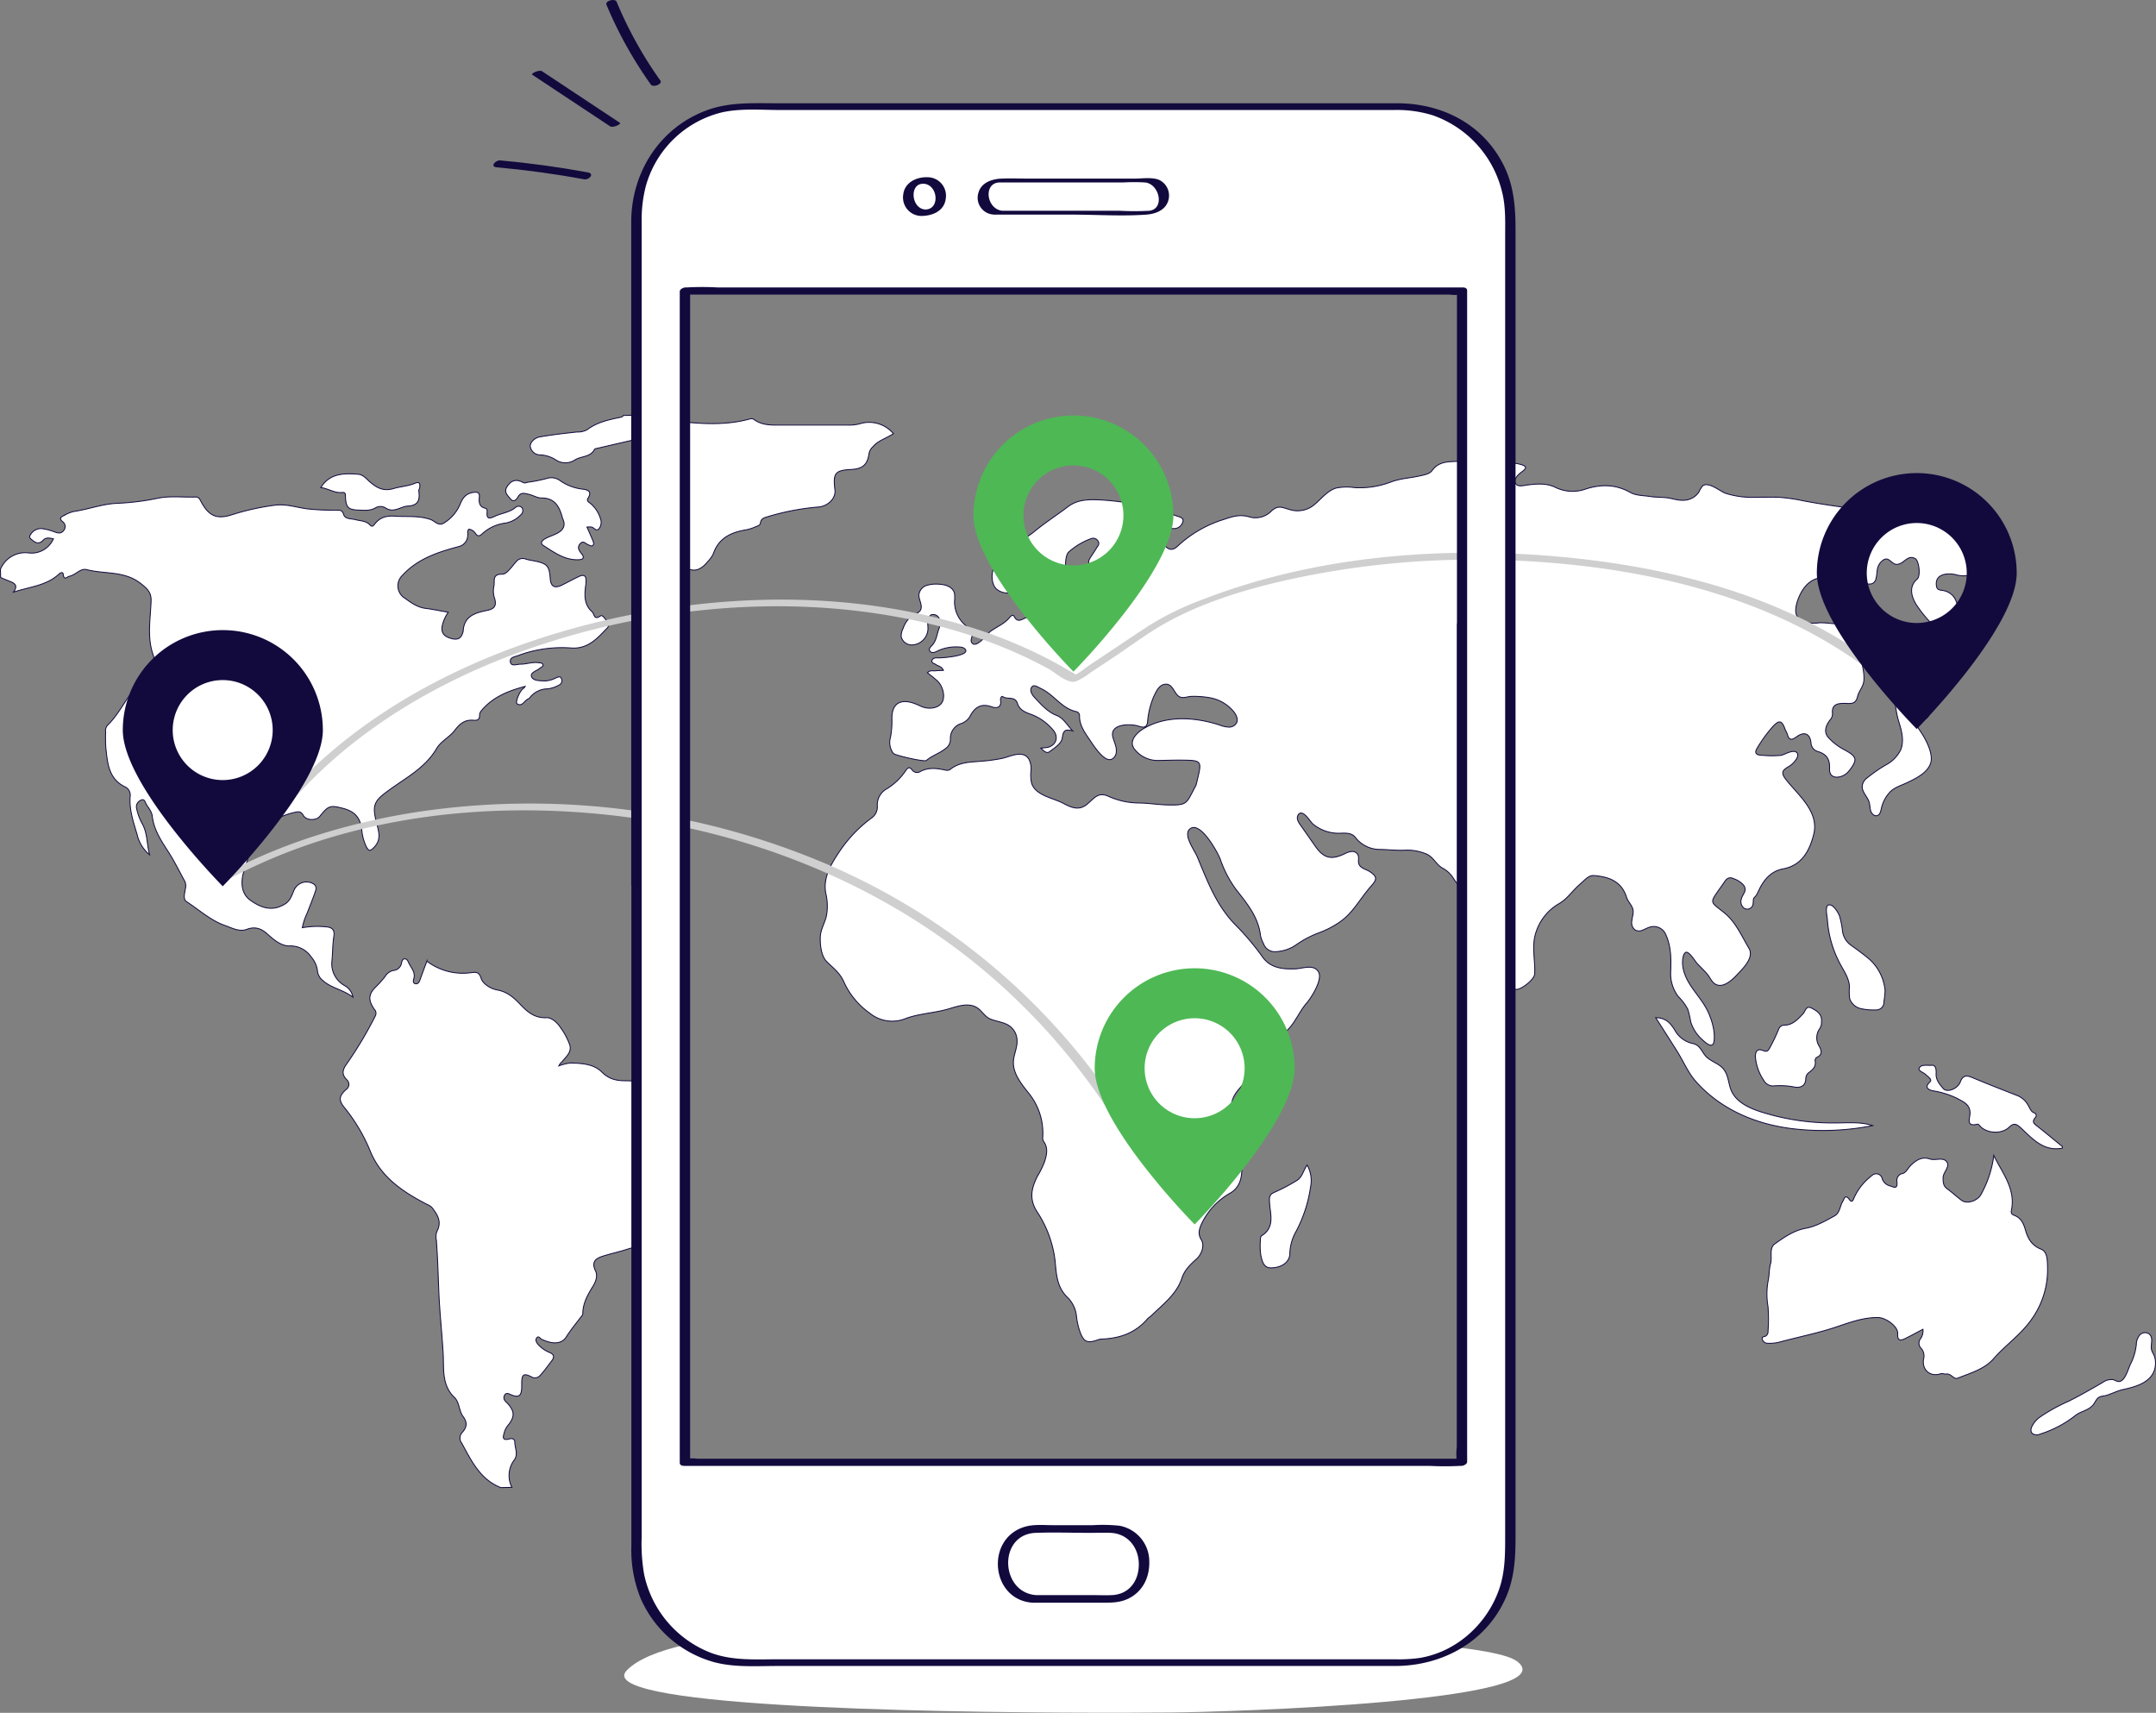 <svg xmlns="http://www.w3.org/2000/svg" viewBox="0 0 594.32 472.08"><rect x="0" y="0" width="594.32" height="472.08" fill="#808080" stroke="none"/><defs><style>.cls-1,.cls-2{fill:#fff;}.cls-2{stroke:#120a3d;stroke-miterlimit:10;stroke-width:0.25px;}.cls-3{fill:#120a3d;}.cls-4{fill:#cfcfcf;}.cls-5{fill:#4eb855;}</style></defs><g id="Layer_2" data-name="Layer 2"><g id="Layer_1-2" data-name="Layer 1"><path class="cls-1" d="M176.37,464.93c-3.84-1.28-5.3-2.79-3.57-4.57,12-12.33,68.59-11.89,96-11.84,34.52.06,70.43-.23,101.66,2.82,13.07,1.27,42.61,2.46,47.86,6.64,13.77,11-80.15,13.9-95.37,14C297.62,472.23,198.28,472.26,176.37,464.93Z"></path><path class="cls-2" d="M.12,156.91a7.38,7.38,0,0,1,7.77-4.52,6.56,6.56,0,0,0,6.84-3.89c-1.09-.2-2.07-.45-2.79.35-1,1.09-1.91.94-2.9.13-.44-.37-1.16-.76-.73-1.44a3.38,3.38,0,0,1,3.1-1.86,14.54,14.54,0,0,1,3.64.93c1,.37,1.86.53,2.56-.47a1.65,1.65,0,0,0-.39-2.39c-.87-.77-.54-1.24.32-1.62A10.82,10.82,0,0,1,20.2,141c4.07-.58,8-2.12,12.12-2.28a69.3,69.3,0,0,0,11.19-1.4c3.46-.71,7-.21,10.43-.34.81,0,1.07.49,1.42,1.15,2.2,4.14,4.35,5.11,8.7,3.7a67.46,67.46,0,0,1,11.66-2.58c3.1-.43,6,.6,9,1a71.3,71.3,0,0,0,8,.38c.84,0,1.6-.18,2,1.16s2.09,1.12,3.24,1.43c1.41.37,3,.3,4.06,1.5.51.56.86.26,1.23-.23,1.42-1.87,3.18-2.39,5.58-2.23,3.29.22,6.58-.2,9.85.92,1.15.39,2.17,1.92,3.64,1a11.1,11.1,0,0,0,4.58-5.36c.72-1.76,1.7-2.86,3.66-3.11,1.19-.15,1.69.1,1.57,1.35s-.08,2.6,1.58,3c.54.13.62.61.57,1.08-.21,2.1.82,1.78,2.1,1.16,1.86-.89,4-1,5.7-2.42a1.28,1.28,0,0,1,1.83.06,1.52,1.52,0,0,1-.41,2,7.56,7.56,0,0,1-4.06,2.21,11.67,11.67,0,0,0-6.55,3c-.66.62-1.2.79-1.8-.09a2.57,2.57,0,0,0-1.83-1.21c-.59.56-.2,1.27-.33,1.89a3.22,3.22,0,0,1-2.56,2.92c-5.66,1.53-11.24,3.33-15.43,7.9a4,4,0,0,0,.65,6.31c1.75,1.25,3.45,2.51,5.68,2.8,2,.25,4.07.69,6.29,1.08a10.34,10.34,0,0,0-1.68,3.85c-.3,1.94.61,2.81,2.42,3.35s2.84.07,3.32-1.75a.83.83,0,0,0,.06-.21c.19-4.33,3.56-5.13,6.67-5.77,2.23-.45,2.48-1.57,2-3.28a6.28,6.28,0,0,1-.22-3.33c.36-1.27-.66-3.46,2.36-3.35,1.21,0,2.58-2.08,3.72-3.36a2.3,2.3,0,0,1,2.72-.81c.91.29,1.87.4,2.81.6,3.1.68,3.7,1.4,3.93,4.7.15,2.27,1.19,2.88,3.23,1.87,1.54-.76,3-1.57,4.58-2.32,1.34-.66,2.17-.45,2.05,1.3,0,.3,0,.6-.05.9-.35,2.71-.6,5.39,1.73,7.47.66.58.47,2.45,2.29,1.16.62-.45,1.35.92,1.93,1.55a1.3,1.3,0,0,1-.12,1.85c-2.68,2.8-5.21,5.68-9.69,5.44A34.46,34.46,0,0,0,143,180.62c-.93.37-2.65.5-2.29,1.93.3,1.2,1.82.5,2.76.51,1.62,0,3.2-.63,4.85-.42.52.06,1.17,0,1.33.57s-.48.64-.8.94c-.85.77-2.77,1.17-2.32,2.36s2.36,1.1,3.74,1.17a7.53,7.53,0,0,0,3-.85c.52-.19,1.18-.62,1.5.25a1.28,1.28,0,0,1-.65,1.72,8.57,8.57,0,0,1-3.12,1.06,6.22,6.22,0,0,0-4.85,2.3c-.15.17-.3.39-.49.45-1.09.38-1.61,2.27-3.11,1.38-.6-.36.69-3.52,1.62-4.16a1.68,1.68,0,0,0,.6-.66c-4.58,1.23-8.92,2.89-12.09,6.72a2,2,0,0,0-.49,1.21c.06,1.32-.67,1.5-1.69,1.41-2.3-.19-3.72.89-5.12,2.76s-3.83,3-5,5c-3.11,5.32-8.33,8-13,11.4-4.51,3.22-4.87,4.25-3.41,9.78.58,2.19,1,4.15-.81,6.05-1,1-1.41,1.32-2.18-.12a13.74,13.74,0,0,1-1.27-4.75c-.41-3.17-1.74-4.84-4.87-5.76C91,221.84,90.55,222,88.15,225c-1,1.22-3.71,1.18-4.52-.23-.46-.79-.87-1.1-1.71-1-4,.68-7.46,2.74-10.78,5A3.94,3.94,0,0,0,70,231.21c-.87,2.85-1.72,5.72-2.66,8.55-1.19,3.57-.71,6.67,1.68,8.37,3.16,2.24,6.21,3.15,9.67.94,1.44-.93,1.79-2.54,2.46-3.93a3.75,3.75,0,0,1,5.16-1.59c1.06.62.87,1.48.56,2.34-.71,2-1.48,3.93-2.24,5.88a16.4,16.4,0,0,0-1.29,3.92,23.45,23.45,0,0,1,6.41-.25c1.56.09,2.6.61,2.28,2.63-.35,2.21-.31,4.48-.52,6.72a6.87,6.87,0,0,0,3.61,6.92,4.62,4.62,0,0,1,2.17,3.11c-2.82-2.11-6-2.48-8.32-4.59a3.85,3.85,0,0,1-1.46-2.69,7.11,7.11,0,0,0-1.71-3.76,6.88,6.88,0,0,0-6.13-3.06c-2.23-.05-4.21-1.71-5.93-3.26s-3.4-2.18-5.73-1.31c-2,.74-4-.35-5.81-1-4-1.35-7.23-4.32-10.75-6.63-1.07-.7-.53-2.25-.39-3.4a3.3,3.3,0,0,0-.08-2.15c-1.52-2.75-2.89-5.59-4.59-8.22-2-3.08-4-6.09-4.43-9.87-.15-1.23-1-2.16-1.62-3.19-.33-.56-.49-1.68-1.49-1.14a1.94,1.94,0,0,0-1.21,2.2,15.69,15.69,0,0,0,1.41,4c1.67,2.74,1.38,5.89,2.18,8.83a10.15,10.15,0,0,1-3.42-5.52c-1-3.43-2.23-6.86-1.93-10.54a2.5,2.5,0,0,0-1.37-2.63c-4.62-2.21-4.87-6.59-5.34-10.85a40.9,40.9,0,0,1-.05-4.29,2.28,2.28,0,0,1,.54-1.88c3.24-3.13,5-7.39,8.07-10.69a8.92,8.92,0,0,0,2.12-4.17c.12-.56.24-1.29.9-1.43,2-.41,1.95-1.67,1.42-3.22-1.65-4.85-.69-9.8-.52-14.72.09-2.34-1.05-3.39-2.8-4.78-4.53-3.6-10-2.57-15-3.87-1.64-.43-3,1.48-4.68,1.82-.72.15-1.53,1.32-1.74-.54-.1-.85-.92-.31-1.22,0-3.47,3.17-8,3.45-12.48,4.92,1.44-2,.08-2.55-1.31-3.08-.75-.29-1.5-.62-2.25-.94Z"></path><path class="cls-2" d="M138.05,410c-5.67-2.21-8.09-7.35-10.78-12.27a2.24,2.24,0,0,1,.1-2.87c1.26-1.42,1.62-2.67.25-4.5-1.11-1.47-.93-3.85-2.37-5.23-3.59-3.42-2.84-8-3.09-12.18-.33-5.54-.94-11.06-1.18-16.61-.2-4.84-.31-9.69-.7-14.53a4.67,4.67,0,0,1,.16-2.43c1.43-2.66.14-4.64-1.38-6.58a3.75,3.75,0,0,0-1.28-.82c-6.54-3.37-12.65-7.38-15.63-14.5a47.78,47.78,0,0,0-7.25-12.27c-1.63-2-1.42-3.14.48-4.91a1.69,1.69,0,0,0,.19-2.72c-1.52-1.57-1.12-2.82.1-4.5A105,105,0,0,0,103.46,280a1.55,1.55,0,0,0-.27-1.82c-1.82-2.62-1.62-4.25.57-6.34a30.12,30.12,0,0,0,2.37-2.67,3.61,3.61,0,0,1,2.25-1.69,2.49,2.49,0,0,0,2.31-2.06c.09-.47.28-1.15.89-1.15s.84.58,1.06,1.05c.67,1.44,2,2.65,1.4,4.53-.13.41-.25,1.16.49,1.28s1-.44,1.24-1.05c.6-1.68,1.23-3.36,1.9-5.16a16.43,16.43,0,0,0,12.12,3.17c1.17-.13,2.23-.43,2.85,1.59.45,1.45,2.56,2.83,4.37,3.15,2.69.49,4.53,2,6.31,3.9,2,2.1,4,3.93,7.35,3.76,1.4-.07,3,1.39,3.88,2.78a18.56,18.56,0,0,1,2.51,4.73c.61,2-1.05,3.27-2.15,4.65a3.31,3.31,0,0,0-.86,1.12,12.81,12.81,0,0,1,3.29-.79c3.06.09,6.33.24,8.59,2.52,2,2,4.16,2.39,6.64,2.37a15.52,15.52,0,0,1,10.1,3.63c1.15.92,2.63,1.3,3.84,2.21,1.89,1.4,2.43,2.75,1.65,5a11.24,11.24,0,0,1-2.72,4.33c-2.64,2.67-3.34,6.24-4.11,9.69a54,54,0,0,0-1.3,9.54c-.14,3.62-1.86,6.61-3.19,9.74-.64,1.52-2.58,1.86-4.1,2.35-2.18.71-4.43,1.17-6.6,1.87-1.89.61-3.18,1.52-2,4,.7,1.39.11,3-.69,4.29-1.45,2.35-2.8,4.72-2.8,7.61a1.16,1.16,0,0,1-.3.58c-1.43,1.9-2.95,3.7-4.24,5.74s-3.73,2.12-6.8.68c-.44-.21-.87-1.17-1.43-.28-.33.53,0,1.14.4,1.64a8.6,8.6,0,0,0,3.25,2.29c1.22.52,1.35,1.25.58,2.25-1.05,1.35-2,2.75-3.17,4a1.9,1.9,0,0,1-2.57.39c-2-1-2.55-.61-2.55,1.78,0,.31,0,.61,0,.91,0,2.65-.8,3.28-3.16,2.21-.65-.29-1.09-.44-1.5.12a1.33,1.33,0,0,0,.09,1.67c.28.35.65.62.94,1,1.64,1.95,1.65,3.33.1,5.43a5.75,5.75,0,0,0-1.17,1.89c-.22,1-1.21,2.9,1.42,2.13.66-.2,1.37.13,1.36.77,0,1.68,1,3.41-.09,5a7.11,7.11,0,0,0-.69,7.61Z"></path><path class="cls-2" d="M175,114.43c1.81,1,3.85.92,5.79,1.1,8.44.78,16.89,2.26,25.34.09.59-.15,1.19-.4,1.71,0,2.34,1.71,5,1.53,7.69,1.54q9.12,0,18.25,0a12,12,0,0,0,3.08-.32,8.76,8.76,0,0,1,9.42,2.68c-2,1.33-4.22,1.88-5.7,3.66a3.31,3.31,0,0,0-1,1.71c-.43,3.19-1.74,4.35-5,4.51-4.37.22-5,1-4.42,5.63.29,2.33-1.94,4.52-4.61,4.71a67,67,0,0,0-14.08,2.72c-.86.26-1.7.49-1.84,1.65-.08.69-.78.86-1.32,1.07a12.19,12.19,0,0,1-2.52.83c-4.16.67-7.66,2.19-9.17,6.65a8.1,8.1,0,0,1-1.57,2.17c-2.59,3.21-5.22,3-7.88-.24s-2.94-7.59-4.18-11.47c-.27-.85.16-1.4,1.24-1.22a10.77,10.77,0,0,0,2.66.1c2.13-.15,3.3-1.93,3-4.06a15.91,15.91,0,0,0-6.93-11.47c-1.82-1.26-4.09-1-6.14-1.58-.42-.11-.9,0-1.32-.1-.58-.16-1.26-.48-1.27-1.11,0-.92.85-.64,1.36-.65,2,0,4,.17,6,0,1.57-.16,3.32-.33,3.45-2.75.07-1.2-.26-1.35-1.15-1.15q-9.6,2.19-19.19,4.42c-.29.07-.71.11-.81.3-1.16,2.21-3.65,1.82-5.37,2.89a4.75,4.75,0,0,1-5.42-.06,8.76,8.76,0,0,0-4.15-1.3,2.75,2.75,0,0,1-2.79-2.41c0-1.16,1.32-2.33,2.61-2.55,3.42-.59,6.87-1,10.31-1.36a5.36,5.36,0,0,0,2.78-.63c2.63-2,5.7-2.69,8.8-3.34.42-.09.91-.1,1.15-.58Z"></path><path class="cls-2" d="M568.5,316.44c-5.16,1-8.22-2.58-11.46-5.59-1.13-1.05-1.9-1.44-3.15-.22-1.93,1.9-5.66,1.86-7.75.07-.34-.29-.73-.92-1-.86-3.34.8-2.08-1.61-2.08-3.06,0-2.56-2.15-3.23-3.76-4.15a23.53,23.53,0,0,0-6.55-2c-1.25-.27-2.27-1-.82-2.35.49-.47.29-.77,0-1.11s-.67-.6-1-.93c-.63-.68-2.29-1.06-1.87-1.88.56-1.11,2.28-.64,3.43-.76s1.28,1.28,1.22,2.29c-.1,1.77,1,3,2,4.16s3.95.07,4.66-1.85,1.79-1.86,3.41-1.17c4.13,1.74,8.31,3.36,12.5,5a5.9,5.9,0,0,1,2.84,2.69c.47.75.68,1.66,1.63,2a.77.77,0,0,1,.3,1.3c-1.14,1.29-.15,1.82.72,2.51,2.27,1.79,4.49,3.65,6.74,5.48Z"></path><path class="cls-2" d="M560.29,392.82a7.57,7.57,0,0,1,1.75-2.05,47.36,47.36,0,0,1,8.16-4.55c3.22-1.61,6.32-3.4,9.45-5.21a4.06,4.06,0,0,1,2.74-.78c.85.17,1.34.85,2.3.38,1.24-.61,2-3.35,2.55-4.54a15.6,15.6,0,0,0,1.66-5.53,4.07,4.07,0,0,1,.93-2.57,2,2,0,0,1,2.52-.37c1.36,1,.48,2.82.7,4.2.14.87.72,1.46.94,2.33a6.42,6.42,0,0,1,0,3.14c-1,3.83-5.44,5-8.8,5.72-1.74.4-3.33,1.31-5,1.72a4.46,4.46,0,0,0-1.57.38c-.75.47-1.1,1.47-1.65,2.13-1.28,1.55-3.36,1.72-4.86,2.9a30.31,30.31,0,0,1-9.73,5.13,2.14,2.14,0,0,1-2.12-.14C559.62,394.53,559.82,393.65,560.29,392.82Z"></path><path class="cls-2" d="M261.73,178.43a11.25,11.25,0,0,0-3.3,1,3.28,3.28,0,0,1-1.24.43,1,1,0,0,1-1-.69c-.08-.47.32-.86.65-1.2,1.29-1.34,1.34-2.83,1.91-4.47a4.5,4.5,0,0,0,.22-2.84,1.82,1.82,0,0,0-2.25-1.22,2.07,2.07,0,0,0-1,1.81c0,.74.1,1.47.08,2.21a4.58,4.58,0,0,1-4.15,4.28,3,3,0,0,1-3.22-2.21,4.44,4.44,0,0,1,.54-2.37,7,7,0,0,1,2.25-3.29c.87-.57,2-.8,2.53-1.72.68-1.31-.56-2.85-.43-4.33a3.12,3.12,0,0,1,2.17-2.49,9.13,9.13,0,0,1,3.42-.31c1.65.07,3.87.72,4.22,2.64a10.43,10.43,0,0,1,0,2.09,8.42,8.42,0,0,0,2.65,6.27c1,.92,2.33,1.86,2.18,3.21-.06.61-.44,1.25-.15,1.78,1.13,2.11,4.36-2.33,5.08-2.89,1.82-1.39,4.08-2.18,5.52-4.06.21-.28.88-.72,1.13-.21,1,2,2.19.75,3.36.38,1.78-.56,3.46-.59,4.95.82.62.58,1.44,1,2.18.32,1.58-1.52,3.48-1.43,5.42-1.38,2.65.06,3.76-.93,3.95-3.65.1-1.37.42-1.88,1.91-1.37,1.93.67,2.75-.1,2.49-2.17a24.82,24.82,0,0,0-.68-2.8c.72-.57,1.14.11,1.63.29a4,4,0,0,0,3.83-.38c.61-.41,1.32-.89,1-1.8a1.55,1.55,0,0,0-1.94-1.11c-1.39.46-2.86.06-4.18.48s-2.11-.19-2.91-1.25-.43-1.91.19-2.82,1.23-1.87,1.82-2.82a1.17,1.17,0,0,0,0-1.63,1.51,1.51,0,0,0-1.59-.57,18.69,18.69,0,0,0-6.31,3.7c-1.19,1-1.2,5.32-.24,6.73.24.36.72.67.36,1.15-1.72,2.28-2.43,5.29-5.27,6.78-4.37,2.29-3.74-2.95-7.35-3.43a25.06,25.06,0,0,0-3.87.11,4.89,4.89,0,0,1-3.62-1.09c-2.28-2.22-1.2-8.44,2.46-8.23a2.84,2.84,0,0,0,3.22-2.66c.44-2.46,3-3.45,4.7-4.89,3-2.47,6.24-4.56,9.33-6.89,2.4-1.82,5-2,7.94-1.93a72.94,72.94,0,0,1,14.23,2c2.93.67,5.74,1.8,8.61,2.73.61.2,1.14.59.9,1.31a2.48,2.48,0,0,1-1.8,1.83,3.43,3.43,0,0,1-2.57-.44,3.14,3.14,0,0,0-3-.26c-.76.33-2.09-.12-2.2,1.09-.08.95,1,1.42,1.65,2a27.47,27.47,0,0,1,2.95,2.36c1.26,1.47,2.38,1.27,3.58.12a32.85,32.85,0,0,1,12.58-7.28c2.52-.84,4.5-1.54,7.27-.7a6.08,6.08,0,0,0,5.79-1.49c2-1.94,3-1.15,5.32-.53a7.16,7.16,0,0,0,6.81-1.5c1.89-1.6,3.5-3.74,5.86-4.46a14.76,14.76,0,0,1,5.14-.12,24.19,24.19,0,0,0,9.82-1.5c2.85-1.07,5.14-1.08,8.08-1.73,1.25-.28,2.72-.51,3.42-1.47,2-2.78,4.93-2.4,7.68-2.57,2.23-.14,4.62-.61,6.65,0,3.32,1,6.68-.07,9.92.83,1.47.41,2.3.79.46,2.12-.94.68-2.28,1.93-1.71,3.11s2.24.59,3.46.45c2.65-.3,5.21-.53,7.8.81a10.81,10.81,0,0,0,8.25.28c4.13-1.28,8.1-1.24,12,.92,1.74,1,3.73.89,5.61,1.19,1.47.24,3,.18,4.41.33,1.63.17,3.14.8,4.82.71a5.18,5.18,0,0,0,4.16-2.19,8.63,8.63,0,0,1,1-1.69c1.52-1.49,4.93,1.45,6.38,1.95a23.71,23.71,0,0,0,8,1.11c2.26,0,4.52-.06,6.78,0a50.85,50.85,0,0,1,6.82,1q5.35,1,10.76,1.71c1.68.23,3.36.39,5,.71s3.49.68,5-.07c1.41-.54,2.76-1.66,4.32-1.31,3.85.88,7.76,1.41,11.67,2a14.85,14.85,0,0,1,4.5,1.22,13.21,13.21,0,0,0,5,1c1.39.05,3.56-.4,4.1,1.31-1.23.6-5.42,2.12-5.24,3.63.13,1.08,1.85,1.78,2.7,2.25a33.85,33.85,0,0,1,3.38,1.58,1.58,1.58,0,0,1,.66,1.72c-.28.78-1.23,1-2,1.35-1.78.84-2.83,3-4.73,3.46a7.41,7.41,0,0,1-3.36-.26c-2.42-.5-5.79-.12-5.19,3.25.2,1.1,1.09,1,1.89,1.15,3,.69,4,2.92,4.18,6.63a58.81,58.81,0,0,1-.36,6.7c-.07,1.33-.8,1.85-1.77.73a41.09,41.09,0,0,0-4.43-4.12,32,32,0,0,1-4.51-5.21c-1.75-2.35-3-5.63-.32-7.9,1-.86.5-5.15-.61-5.67-1.29-.6-1.91-.12-3,.7a3.84,3.84,0,0,1-1.84.93c-1.69.2-2.33-2.56-4.17-1s-1.23,3.19-1.79,5.1a1.83,1.83,0,0,1-1,1.2,2.65,2.65,0,0,1-1.6,0c-2.8-.6-5.62-.88-8.39-1.46-4.15-.88-7.44,0-9.6,3.93-.86,1.59-2.08,4.67-1.17,6.42a3.56,3.56,0,0,0,1.9,1.64,10.25,10.25,0,0,0,4.21.28c2.55-.12,4.88.66,7.47,0a6,6,0,0,1,2.09-.3c1.25.16,2.16,1.25,2.94,2.26,1.16,1.51,2.19,3.12,3.35,4.63s1.25,2.64,2.83,3.58c.84.5,1.77,1.19,1.77,2.19a6,6,0,0,1-.43,1.54,6,6,0,0,0,.26,3.19,4.48,4.48,0,0,0,1,2.18,4.35,4.35,0,0,0,1.73.87l3.76,1.22a6.34,6.34,0,0,1,3.05,1.66,2.26,2.26,0,0,1-.06,3.16c-.76.57-2,.45-2.47,1.28s.14,1.71.64,2.44c1.4,2,3.63,6.14,2.85,8.7-.82,2.74-4.15,4.32-6.46,5.43-1.54.75-3.52,1.31-4.72,2.56a9.62,9.62,0,0,0-2.42,4.53c-.17.79-.36,1.74-1.11,2s-1.55-.44-1.81-1.22-.21-1.63-.44-2.42c-.45-1.57-2-2.79-1.92-4.42a3.18,3.18,0,0,1,1.26-2.25,43.53,43.53,0,0,1,5.1-3.56,9.53,9.53,0,0,0,4.22-4.18c1-2.37.36-5.08-.41-7.53-.23-.74-.41-1.45-.57-2.15a39.76,39.76,0,0,1-.67-4.79,16.5,16.5,0,0,0-2.47-6.1,21.27,21.27,0,0,0-7.81-7.64c.83,2.93,2,5.95,1.81,9-.13,1.78-1.38,2.86-1.77,4.53-.53,2.28-2.18,1.81-3.67,1.81-1.9,0-3.48.32-3.21,2.83a2.54,2.54,0,0,1-.74,1.81c-1.05,1.43-1.74,3.16-.49,4.67a15.76,15.76,0,0,0,4.29,3.37c1,.58,3.09,1.51,3.12,2.85,0,1.06-1.32,2.77-2,3.49-1.51,1.6-5.13,2.24-5-1,.14-2.67-.85-4.05-3.26-4.76a2.58,2.58,0,0,1-1.86-2.48c-.31-2.51-1.9-3.07-3.93-1.59-1.14.84-2.12,1.22-2.57-.67a12.06,12.06,0,0,0-.57-1.21c-.93-2.68-1.68-2.91-3.64-.69a37.64,37.64,0,0,0-4.18,5.82c-1.05,1.77.66,1.86,1.63,1.88a27.26,27.26,0,0,0,5,0c1-.18,3.45-1.79,4.4-.71.41.47.17,1.22-.17,1.75a6.66,6.66,0,0,1-2,2,5.53,5.53,0,0,0-1.41,1c-.86,1,.19,2.16.84,3,3.4,4.21,8.89,8.64,7.35,14.76-1.11,4.41-3.22,8.52-8.38,9.48-3,.56-4.92,2.47-6.33,5.09-.4.73-.7,1.6-1.17,2.28-.31.45-.68.53-.76,1.18a8.81,8.81,0,0,1-.11,1.36,1.68,1.68,0,0,1-1,1.1,1.66,1.66,0,0,1-1.47-.17,2.31,2.31,0,0,1-.77-2.37c.32-1.53,1.75-2.31.72-3.9a6.35,6.35,0,0,0-2.82-1.86c-1.71-.82-2.33.71-3,1.61-3.84,5.5-3.69,4.4.68,8,3,2.53,4.57,6.25,6.56,9.58,1.31,2.21-.94,4.81-2.35,6.31s-4.19,4.79-6.66,3.7c-1.15-.5-1.61-1.78-2.34-2.71-.88-1.11-2-2.09-2.93-3.12-.6-.63-2.33-3.65-3.23-3a1.62,1.62,0,0,0-.58,1c-.7,2.76.43,5.67,2,8.07s3.49,4.51,4.73,7.08c1.13,2.36,2.1,5.62,1.74,8.26-.31,2.29-2.25.53-3.25-.41a10.85,10.85,0,0,1-3.18-4.91,26.27,26.27,0,0,0-.79-3.43,14.33,14.33,0,0,0-2.66-3.56,10.45,10.45,0,0,1-2.07-6.83c.13-3.54.15-7-1.41-10.36a3.6,3.6,0,0,0-4.45-1.89c-.65.2-1.24.56-1.88.8a2.36,2.36,0,0,1-2,0,2.46,2.46,0,0,1-1-2.32c.06-.88.36-1.74.4-2.63.09-1.64-1.37-2.64-1.84-4.15-1.4-4.44-5-5.64-9-5.94-1.5-.12-2.57,1.32-3.71,2.28-2.32,1.94-3.45,4.11-6.13,5.6a14,14,0,0,0-6,7.41c-1.46,4-.28,7.75-.47,11.81-.07,1.49-3.51,4.23-5,4.28-.65,0-.87-.4-1.18-.84a15.43,15.43,0,0,1-1.62-4.18,115.33,115.33,0,0,0-6.14-15.12,4.64,4.64,0,0,1-.64-3.46,6.57,6.57,0,0,0-.79-5.53c-.63-1.14-.82-.8-1.52-.32-2.71,1.89-3.58,1.74-5.41-1a7.88,7.88,0,0,0-3-2.93c-1.94-1-2.62-3.3-4.89-4.08a13.63,13.63,0,0,0-5.16-.93c-2.47.17-4.87-.16-7.3-.19a8.51,8.51,0,0,1-6.84-3.39c-1.17-1.4-3.11-1.07-4.59-1.07a11.08,11.08,0,0,1-7.07-2.57c-.78-.66-2.6-4-3.9-2.71a1.66,1.66,0,0,0-.3,1.57,4.67,4.67,0,0,0,.79,1.45l4.13,5.9c2.41,3.43,4.53,3.69,8.07,2a5.24,5.24,0,0,1,1.95-.62,1.75,1.75,0,0,1,1.7.95c.4.94-.17,1.93.43,2.85s1.89,1.16,2.72,1.69c2.44,1.55,2,2.33.27,4.28-2.76,3.15-4.78,7.08-8.25,9.53a25.2,25.2,0,0,1-5.63,3,28.06,28.06,0,0,0-6.69,3.5,10.57,10.57,0,0,1-5.18,1.79,3.36,3.36,0,0,1-3.73-2.22,9.15,9.15,0,0,1-.8-2.1c-.57-5.23-3.78-9-6.81-12.87a31.26,31.26,0,0,1-4.32-8.35c-.78-2-5.41-10.34-8.23-8.35-2.2,1.54,1.19,6,1.9,7.73,2.87,6.82,5.07,13,10.22,18.48a72.16,72.16,0,0,1,7.67,9c2.13,3.15,5.46,3.58,9.13,3.44,2.05-.07,5.28-1.45,6.5,1,1,2.12-2.08,7-3.45,8.55-1.88,2.19-3,5.08-5,7.12-5.11,5.15-9.09,11.21-13.76,16.71-2.1,2.48-2.35,5-1.38,8.14,1.44,4.63,2.59,9.42,2.36,14.31-.11,2.19-.75,4.49-3.06,5.9a19.13,19.13,0,0,0-8,8.49c-.64,1.45-1.13,2.78-.11,4.43s.07,4.07-1.33,5.33c-1.65,1.49-3.28,3-4,5.25-1.48,4.45-5.16,7.15-8.32,10.25-.43.41-1,.73-1.35,1.18-3.27,3.74-7.52,5.17-12.3,5.37a3.31,3.31,0,0,0-1.08.18c-3.05,1.11-4.06.68-5.12-2.38a19,19,0,0,1-.88-3.94,8.54,8.54,0,0,0-2.37-5.22c-3.09-2.86-3.19-6.5-3.55-10.23a31.06,31.06,0,0,0-5-13.55c-2.25-3.53-1.49-6.6.19-9.82a24.2,24.2,0,0,0,1.94-4c.55-1.81,1-3.6-.19-5.36a1.89,1.89,0,0,1-.36-1,17.46,17.46,0,0,0-4-12.63c-2-2.52-4.24-5.34-4.06-8.58.11-1.94,1.09-3.78,1-5.72a5,5,0,0,0-2.84-4.49c-1.37-.65-2.9-.85-4.32-1.38-1.91-.72-2.49-2.48-4.14-3.36-2.49-1.33-5.61-.05-8.08.64-3.72,1-7.72,1.18-11.27,2.48a9.79,9.79,0,0,1-10-1.49,21.23,21.23,0,0,1-7.07-8.54c-1.19-2.67-2.89-3.76-4.8-5.7-1.45-1.47-1.8-4.55-1.72-6.74.08-2,1.2-3.76,1.67-5.7a14.62,14.62,0,0,0-.13-6.21c-.92-4.55,1.6-8.43,4-12a37.35,37.35,0,0,1,8.52-8.82,3.74,3.74,0,0,0,1.66-3.43,5,5,0,0,1,2.36-4.51,16.89,16.89,0,0,0,5.36-5c.57-.8,1-1.54,1.94-.27a1.66,1.66,0,0,0,2.24.32c2.19-1.14,4.43-.87,6.69-.4a1.74,1.74,0,0,0,1.5-.15c2.62-2.12,5.87-2,8.88-2.28a47.22,47.22,0,0,0,5.3-.73c2.18-.42,5.84-2.51,7.5.17a5.7,5.7,0,0,1,.59,3.22,10.78,10.78,0,0,0,.14,3.31c1,3.53,6,4.17,8.77,5.66,2.24,1.21,4.4,2.12,6.66.16,2-1.71,2.94-3.25,5.6-2.18a20.76,20.76,0,0,0,8.29,1.92c2.83,0,5.6.5,8.42.55,5.38.1,4.9-.39,7.53-5.29a2.29,2.29,0,0,0,.21-.64c1.54-6.41,1.81-6.37-4.52-6.43-2,0-3.94.06-5.91.1a8.09,8.09,0,0,1-6.64-3.1c-1.84-2.35.82-4.75,2.79-5.86,6.23-3.52,14-3,20.77-.77a7.48,7.48,0,0,0,2.45.53,2.36,2.36,0,0,0,2.11-1.15c.51-1-.11-2.3-.86-3.19a11,11,0,0,0-6.73-3.79,24.74,24.74,0,0,0-5-.33c-1.27.09-2.5.79-3.62-.25s-1.57-3.35-3.52-3.1c-1.78.22-2.51,2.21-3.18,3.57a22.79,22.79,0,0,0-1.62,6.77,2,2,0,0,1-.44,1.17c-.54.54-1.43.25-2.16,0-1.82-.54-6.27-.7-7,1.67a2.81,2.81,0,0,0,.08,1.57c.2.7.48,1.37.68,2.08a4.66,4.66,0,0,1,.18,2.16,2.32,2.32,0,0,1-1.25,1.68c-2,.87-4.91-3.67-5.85-5.07-1.41-2.08-3-4.13-3-6.79a1.18,1.18,0,0,0-.8-1.25c-4-.79-6.13-4.53-9.55-6.23-.06,0-.12-.08-.19-.11-.85-.36-2-1.26-2.58-.5-.75.94,0,2.17.8,3,1.79,1.9,3.48,3.88,6,4.87,1.93.74,2.9,2.69,4.44,4.27-1.85-.49-2.59-.32-2.85,1.83-.2,1.66-2.11,2.82-3.52,3.89-.81.62-1.61-.18-2.43-1a12.46,12.46,0,0,0,2.12-.23c2.29-.74,2.82-3,1.21-4.81A14.55,14.55,0,0,0,284,196.8c-1.46-.5-3-1.22-3.51-2.88-.69-2.19-2.82-1-4.07-1.93-.35-.25-.68.5-.61.94.35,2.21-1.16,2.34-2.44,1.88-2.94-1.07-4.72.16-6,2.65a4.46,4.46,0,0,1-2.55,2,4.27,4.27,0,0,0-2.83,4.19,3.08,3.08,0,0,1-1.34,2.66c-1.63,1.32-3.68,1.92-5.29,3.29-.53.45-8.61-1.39-9.08-1.94a5,5,0,0,1-.79-4.51,24.72,24.72,0,0,0,.37-5.14c0-3.77,1.91-5.32,5.5-4.36a17.45,17.45,0,0,1,2.48,1c2.18,1,4.84.55,5.81-1s.36-4.47-1.28-6c-.85-.78-1.78-1.47-2.72-2.24.78-.8,1.56-.44,2.25-.53s1.3-.07,2.16-.11c-.46-1.12-1.46-1.15-2.11-1.63-.41-.29-1.16-.38-1.07-1s.86-.89,1.41-.83c1,.11,9.5-.51,7.72-2.45a1.92,1.92,0,0,0-1.23-.5A11.54,11.54,0,0,0,261.73,178.43Z"></path><path class="cls-2" d="M549.61,318.46c2.35,4.89,6.1,9.22,4.84,15.18-.17.84.25,1.11.81,1.33,1.87.72,2.56,2.25,3.08,4.08.66,2.32,1.75,4.24,4.32,5.25,1.73.68,1.71,3.08,1.76,4.7a23.55,23.55,0,0,1-4.26,14.43c-3,4.37-7.26,7.22-10.64,11.08-2.5,2.86-6.41,3.95-9.92,5.35-1,.41-1.82-1.42-3.19-1.15-.43.08-.89-.27-1.47-.08-2.83.94-5.15-1-4.71-4a3.14,3.14,0,0,0-.69-3.05,2,2,0,0,1-.22-2.49,3.72,3.72,0,0,0,.75-2.72c-1.71.9-3.35,1.8-5,2.61-1.34.65-2.07.41-1.95-1.36.13-2.11-3.37-4.47-5.4-4.49-4.38-.05-8.25,1.54-12.29,2.85-4.92,1.59-10,2.59-15,3.95a11.15,11.15,0,0,1-3.29.29,1.5,1.5,0,0,1-1.33-1.06c-.29-.83.51-.69.91-.92a1.38,1.38,0,0,0,.65-1.34,44.83,44.83,0,0,0,0-6.76,20.4,20.4,0,0,1,.07-7.35c.31-1.46.2-3,.62-4.44.54-1.85-.5-4.34,1.21-5.54,2.57-1.81,5.2-3.67,8.45-4.27,2.87-.52,5.39-2,7.93-3.39,1.55-.83,1.5-2.67,2.31-4,.41-.69.66-2.17,1.85-.52.67.91,1,.28,1.28-.5a15.93,15.93,0,0,1,4.92-6.13,1.69,1.69,0,0,1,2.85.91,3,3,0,0,0,2.17,1.94c1.2.45,2.1.89,1.88-1.18a1.93,1.93,0,0,1,1.62-2.25c.89-.23,1.49-1.57,2.29-2.33,1.46-1.37,3-2.38,5.19-1.65,1.5.5,3.63-.61,4.62.76s-.93,2.78-1,4.35c0,1.25,0,2.32,1.19,3.15,1.39,1,2.6,2.19,4,3.19s4.31.13,5.28-1.71A30,30,0,0,0,549.61,318.46Z"></path><path class="cls-2" d="M161.8,145.26c.59,1.34,1.15,2.55,1.64,3.79.16.39.37.88,0,1.26s-.81,0-1.21-.13c-.76-.23-1.43-1.38-2.33-.3s-.23,1.91.45,2.78.63,1.51-.67,1.6c-3.9.25-6.89-2-9.93-3.93-1.05-.68-.15-1.49.57-1.88,1-.56,2.19-.9,3.24-1.45,1.65-.86,2.47-2.13,1.55-4.05a2.7,2.7,0,0,1-.13-.43c-.81-3-2.15-5.31-5.77-5.27-1.13,0-2.24-.74-3.4-1s-2.23-.68-3,.67c-.5.93-1.29,1.55-2.07.61s-1.91-1.89-1-3.34c1.1-1.82,2.59-2.24,4.41-1.23.57.32,1,0,1.48-.07a37.92,37.92,0,0,0,5-1,4.1,4.1,0,0,1,3.79.6,13.5,13.5,0,0,0,6.16,2.32c1.18.14,2.76.52,1.55,2.44-.59.93.33,1.19.73,1.59a8.76,8.76,0,0,1,2.65,4.06,2.92,2.92,0,0,1-.34,2.76c-.79,1-1.41-.29-2.13-.4A9.32,9.32,0,0,0,161.8,145.26Z"></path><path class="cls-2" d="M502.11,281.64a3,3,0,0,1-.47,1.84,4.31,4.31,0,0,0-.18,4.84c.49.82,1.13,2.28-.52,3.05a1,1,0,0,0-.56,1.14c.22,1.42-.6,2.23-1.6,3a2.17,2.17,0,0,0-1,1.84c-.05,2-1.6,2.56-3.08,2.26a21.35,21.35,0,0,0-5.51-.34,2.88,2.88,0,0,1-3-1.52,13.54,13.54,0,0,1-2.3-6.47c0-1.49.49-2.4,2.15-1.72,1.18.48,1.41,0,2-1.11a47.88,47.88,0,0,0,2.27-4.8,1.63,1.63,0,0,1,1.54-1.1c2.3,0,3.71-1.6,5.17-3.12.66-.69.79-2.45,2.43-1.55C500.86,278.65,502.32,279.49,502.11,281.64Z"></path><path class="cls-2" d="M516.83,266a12.84,12.84,0,0,1,2.09,3.76,13,13,0,0,1,.72,3.26,24.9,24.9,0,0,1-.32,3.07,2.1,2.1,0,0,1-1.91,2.25A16.49,16.49,0,0,1,513,278a4.26,4.26,0,0,1-3.1-2.69,14.47,14.47,0,0,1-.08-3.36c-.09-2.22-1.41-4.16-2.48-6.11a30,30,0,0,1-3.6-12.35c-.06-.76-.69-3.56.17-4,1.32-.65,2.87,2.15,3.18,3a25.15,25.15,0,0,1,.8,4,5.59,5.59,0,0,0,2.5,4.13c1.66,1.21,3.43,2.47,5,3.83A11.48,11.48,0,0,1,516.83,266Z"></path><path class="cls-2" d="M360.33,321.11a8.82,8.82,0,0,1,.92,6.15A37.4,37.4,0,0,1,357,339.9a13,13,0,0,0-1.45,5.79c-.11,2.11-2.18,3.74-5.22,3.75-2.07,0-2.4-1.93-2.76-3.38a18.35,18.35,0,0,1-.13-4.27c0-.45,0-1,.39-1.23,3.71-2.34,2.28-6.05,2.12-9.22-.09-1.6.05-2.16,1.46-2.77a51.37,51.37,0,0,0,6.09-3.22C359,324.45,359.27,322.54,360.33,321.11Z"></path><path class="cls-2" d="M88.43,134.38c2.51-4,6.36-3.95,10.27-3.67,1.38.09,2.22,1.18,3.14,2,2,1.71,3.75,2.81,6.73,1.92,1.86-.55,4-.65,5.85-1.45,1.24-.52,1.44.2,1.27,1.22,0,.29-.29.59-.25.85.33,2.4,0,4.07-3,4.23-2,.11-3.87,2-6.12.54a2.69,2.69,0,0,0-2.79-.06c-1.46.86-3,.7-4.52.64-3-.1-3.62-.66-3.78-3.59,0-.61.07-1.39-.79-1.28C92.27,136,90.49,134.63,88.43,134.38Z"></path><path class="cls-2" d="M456.42,280.49c2.6,0,4,1.34,5.26,3.45a7.41,7.41,0,0,0,5,3.68c2.2.47,2.49,2.71,4,3.93,1.76,1.44,3.85,1.77,5,4,.81,1.53.87,3.37,1.55,5,1.38,3.26,5,4.88,8.31,5.94a65.48,65.48,0,0,0,20.61,3c3.38,0,6.85-.34,10.07.74a70.13,70.13,0,0,1-20.75,1c-10.59-1-20.86-5.09-28.06-13.24-2.06-2.34-3.36-5.45-5-8.09Q459.43,285.18,456.42,280.49Z"></path><path class="cls-3" d="M182,22.15A110.1,110.1,0,0,1,170,.54c-.44-1.12-3.25-.3-2.83.75a112.67,112.67,0,0,0,12.23,22c.63.91,3.36-.09,2.62-1.17Z"></path><path class="cls-3" d="M170.86,33.84,149.4,19.62c-.73-.48-3.22.65-2.65,1l21.46,14.21c.73.49,3.22-.65,2.65-1Z"></path><path class="cls-3" d="M162.07,47.52q-12-2.21-24.18-3.31c-1.28-.12-2.93,1.72-1,1.9q12.16,1.1,24.18,3.31c1.29.23,2.91-1.55,1-1.9Z"></path><path class="cls-4" d="M62,242.88C92,226.5,127.47,221.36,161.18,224c38.21,2.95,75.78,16.41,106,40.17a177.78,177.78,0,0,1,45.1,53.05c.52.93,3.26,0,2.61-1.17a181.75,181.75,0,0,0-90.8-79.46A208.72,208.72,0,0,0,113.69,224c-18.37,3-36.47,8.48-52.83,17.45-1.7.93-.15,2.12,1.18,1.39Z"></path><path class="cls-4" d="M523.3,188c-25-22-59.42-31.3-91.92-34.42-33.08-3.18-68.24-.53-99.44,11.49a81.64,81.64,0,0,0-15.34,7.43c-5.28,3.44-10.48,7-15.74,10.46-1.54,1-3.46,2.74-5.14,3.3a7.25,7.25,0,0,0,.85-.29,5.66,5.66,0,0,0-1.15-.71q-1.17-.7-2.34-1.38-2.67-1.53-5.42-2.91a132.74,132.74,0,0,0-21.06-8.38c-32-9.78-67.08-9.18-99.5-1.7-31.7,7.33-63.18,21.93-85.82,45.8q-4,4.17-7.49,8.72c-1.06,1.37,1.64,1.51,2.32.64,20.08-25.78,50.31-42.09,81.31-50.89,31.93-9.07,66.77-11,99.16-3.15a140.41,140.41,0,0,1,22.61,7.52q5.06,2.21,9.89,4.84c1.93,1.06,5.16,4.13,7.45,3.45a18,18,0,0,0,4.09-2.46c2.47-1.61,4.93-3.25,7.39-4.89,4.41-3,8.75-6.22,13.4-8.81,12.67-7.05,28.11-11,42.44-13.63a238.83,238.83,0,0,1,51.21-3.63c33.31,1.14,68.8,8.31,96.57,27.67a100.49,100.49,0,0,1,9.06,7.11c.84.73,3.51-.39,2.61-1.18Z"></path><path class="cls-5" d="M295.91,114.51a27.55,27.55,0,0,0-27.55,27.55c0,15.22,27.55,43.05,27.55,43.05s27.55-27.83,27.55-43.05A27.56,27.56,0,0,0,295.91,114.51Zm0,41.33a13.78,13.78,0,1,1,13.77-13.78A13.78,13.78,0,0,1,295.91,155.84Z"></path><path class="cls-3" d="M61.4,173.67a27.55,27.55,0,0,0-27.55,27.55c0,15.22,27.55,43.05,27.55,43.05S89,216.44,89,201.22A27.56,27.56,0,0,0,61.4,173.67Zm0,41.33a13.78,13.78,0,1,1,13.77-13.78A13.78,13.78,0,0,1,61.4,215Z"></path><path class="cls-3" d="M528.37,130.39a27.54,27.54,0,0,0-27.54,27.55c0,15.21,27.54,43,27.54,43s27.55-27.83,27.55-43A27.54,27.54,0,0,0,528.37,130.39Zm0,41.32a13.78,13.78,0,1,1,13.78-13.77A13.78,13.78,0,0,1,528.37,171.71Z"></path><path class="cls-5" d="M329.32,266.87a27.55,27.55,0,0,0-27.55,27.55c0,15.22,27.55,43.05,27.55,43.05s27.55-27.83,27.55-43.05A27.56,27.56,0,0,0,329.32,266.87Zm0,41.33a13.78,13.78,0,1,1,13.77-13.78A13.78,13.78,0,0,1,329.32,308.2Z"></path><path class="cls-1" d="M386.46,29.36H205.36a30.15,30.15,0,0,0-29.9,30.39V427.87a30.15,30.15,0,0,0,29.9,30.39h181.1c16.51,0,29.89-13.61,29.89-30.39V59.75C416.35,43,403,29.36,386.46,29.36ZM403,403H188.81V80.21H403Z"></path><path class="cls-3" d="M176.89,243.55V61.29a36.69,36.69,0,0,1,1.14-10A28.85,28.85,0,0,1,198.89,31c5.21-1.2,11-.68,16.33-.68h169a33.32,33.32,0,0,1,10.68,1.44,29.76,29.76,0,0,1,19.18,21.23c1,4,.83,8.05.83,12.13V423.44c0,4.77,0,9.39-1.47,14-3.2,9.87-11.72,17.79-22.06,19.51a41.59,41.59,0,0,1-6.87.37H214.72c-6.22,0-12.6.46-18.55-1.7a29.8,29.8,0,0,1-18.62-21.75,49.42,49.42,0,0,1-.66-10.38v-180c0-1.32-2.85-.78-2.85.3V426a35.53,35.53,0,0,0,2.59,14.62,31.12,31.12,0,0,0,20.06,17.45c5.63,1.55,11.73,1.1,17.53,1.1H384.53c13,0,25.19-6.57,30.57-18.84,2.37-5.4,2.67-10.89,2.67-16.61V63.42c0-6.16-.4-12.11-3.24-17.81-5.69-11.42-17-17.15-29.45-17.15H214.18c-6.44,0-12.88-.37-19.07,1.83C182,35,174.06,47.35,174,61.07q0,9.6,0,19.21V243.85C174,245.16,176.89,244.63,176.89,243.55Z"></path><path class="cls-3" d="M404.43,171.82V80.09c0-.73-.69-.87-1.29-.87H197.74a78.64,78.64,0,0,0-8.41,0,2.41,2.41,0,0,1-.38,0c-.53,0-1.57.47-1.57,1.11V403.15c0,.72.69.87,1.29.87h205.4a81.35,81.35,0,0,0,8.41,0,2.41,2.41,0,0,1,.38,0c.53,0,1.57-.47,1.57-1.11V171.82c0-1.43-2.86-1-2.86.24V398.79a15.91,15.91,0,0,0,0,3.84,1.81,1.81,0,0,1,0,.52l1.57-1.11H192.19a10.53,10.53,0,0,0-2.86,0,1.21,1.21,0,0,1-.38,0l1.29.87V80.09l-1.57,1.11h211a10.53,10.53,0,0,0,2.86,0,1.21,1.21,0,0,1,.38,0l-1.29-.87v91.73C401.57,173.48,404.43,173,404.43,171.82Z"></path><rect class="cls-1" x="271.03" y="49.75" width="49.75" height="8.87" rx="4.1"></rect><path class="cls-3" d="M274.2,59.15h21.07c6.87,0,13.93.49,20.79,0,2.19-.17,4.69-1,5.71-3.14a4.78,4.78,0,0,0-2.32-6.46c-1.95-.76-4.75-.32-6.77-.32H284c-2.65,0-5.33-.12-8,0s-5.49,1.14-6.26,3.81A4.63,4.63,0,0,0,274,59.14a3.36,3.36,0,0,0,2-.39c.13-.09,1-.59.37-.65-4.52-.4-5.41-7.81-.76-7.81h34a53.44,53.44,0,0,1,6.07,0c4,.46,5.44,7.31,1.12,7.8a75.28,75.28,0,0,1-8.09,0H276.06C275.51,58.09,272.88,59.15,274.2,59.15Z"></path><rect class="cls-1" x="250.44" y="49.75" width="8.87" height="8.87" rx="4.1"></rect><path class="cls-3" d="M254,59.51c3,0,6.25-1.32,6.69-4.66a5.09,5.09,0,0,0-5-6c-3-.13-6.28,1.42-6.69,4.67a5.1,5.1,0,0,0,5,6c1.2.07,3-1.67,1.06-1.78-3.94-.23-4.49-7.36-.39-7.09,3.89.26,4.54,7.09.39,7.09-.57,0-1.63.18-1.86.81S253.39,59.51,254,59.51Z"></path><rect class="cls-1" x="276.44" y="421.41" width="38.93" height="19.27" rx="8.91"></rect><path class="cls-3" d="M285.23,441.73h18.13c2.75,0,5.36.08,7.89-1.23,3.95-2.05,5.7-6,5.56-10.28a10,10,0,0,0-8.26-9.71,44.1,44.1,0,0,0-7.27-.15h-11c-2.46,0-5.17-.27-7.56.38-11.27,3.08-9.7,20.45,2.14,21,1.4.06,2.88-2,1-2.09-10.2-.46-10.86-16.78-.36-17.17,5-.19,10,0,15,0,1.89,0,3.8-.09,5.69,0,4.67.22,7.62,3.95,7.73,8.43.11,4.65-2.54,8.51-7.44,8.73-1.73.08-3.49,0-5.22,0H285.47C283.84,439.63,283.31,441.73,285.23,441.73Z"></path></g></g></svg>